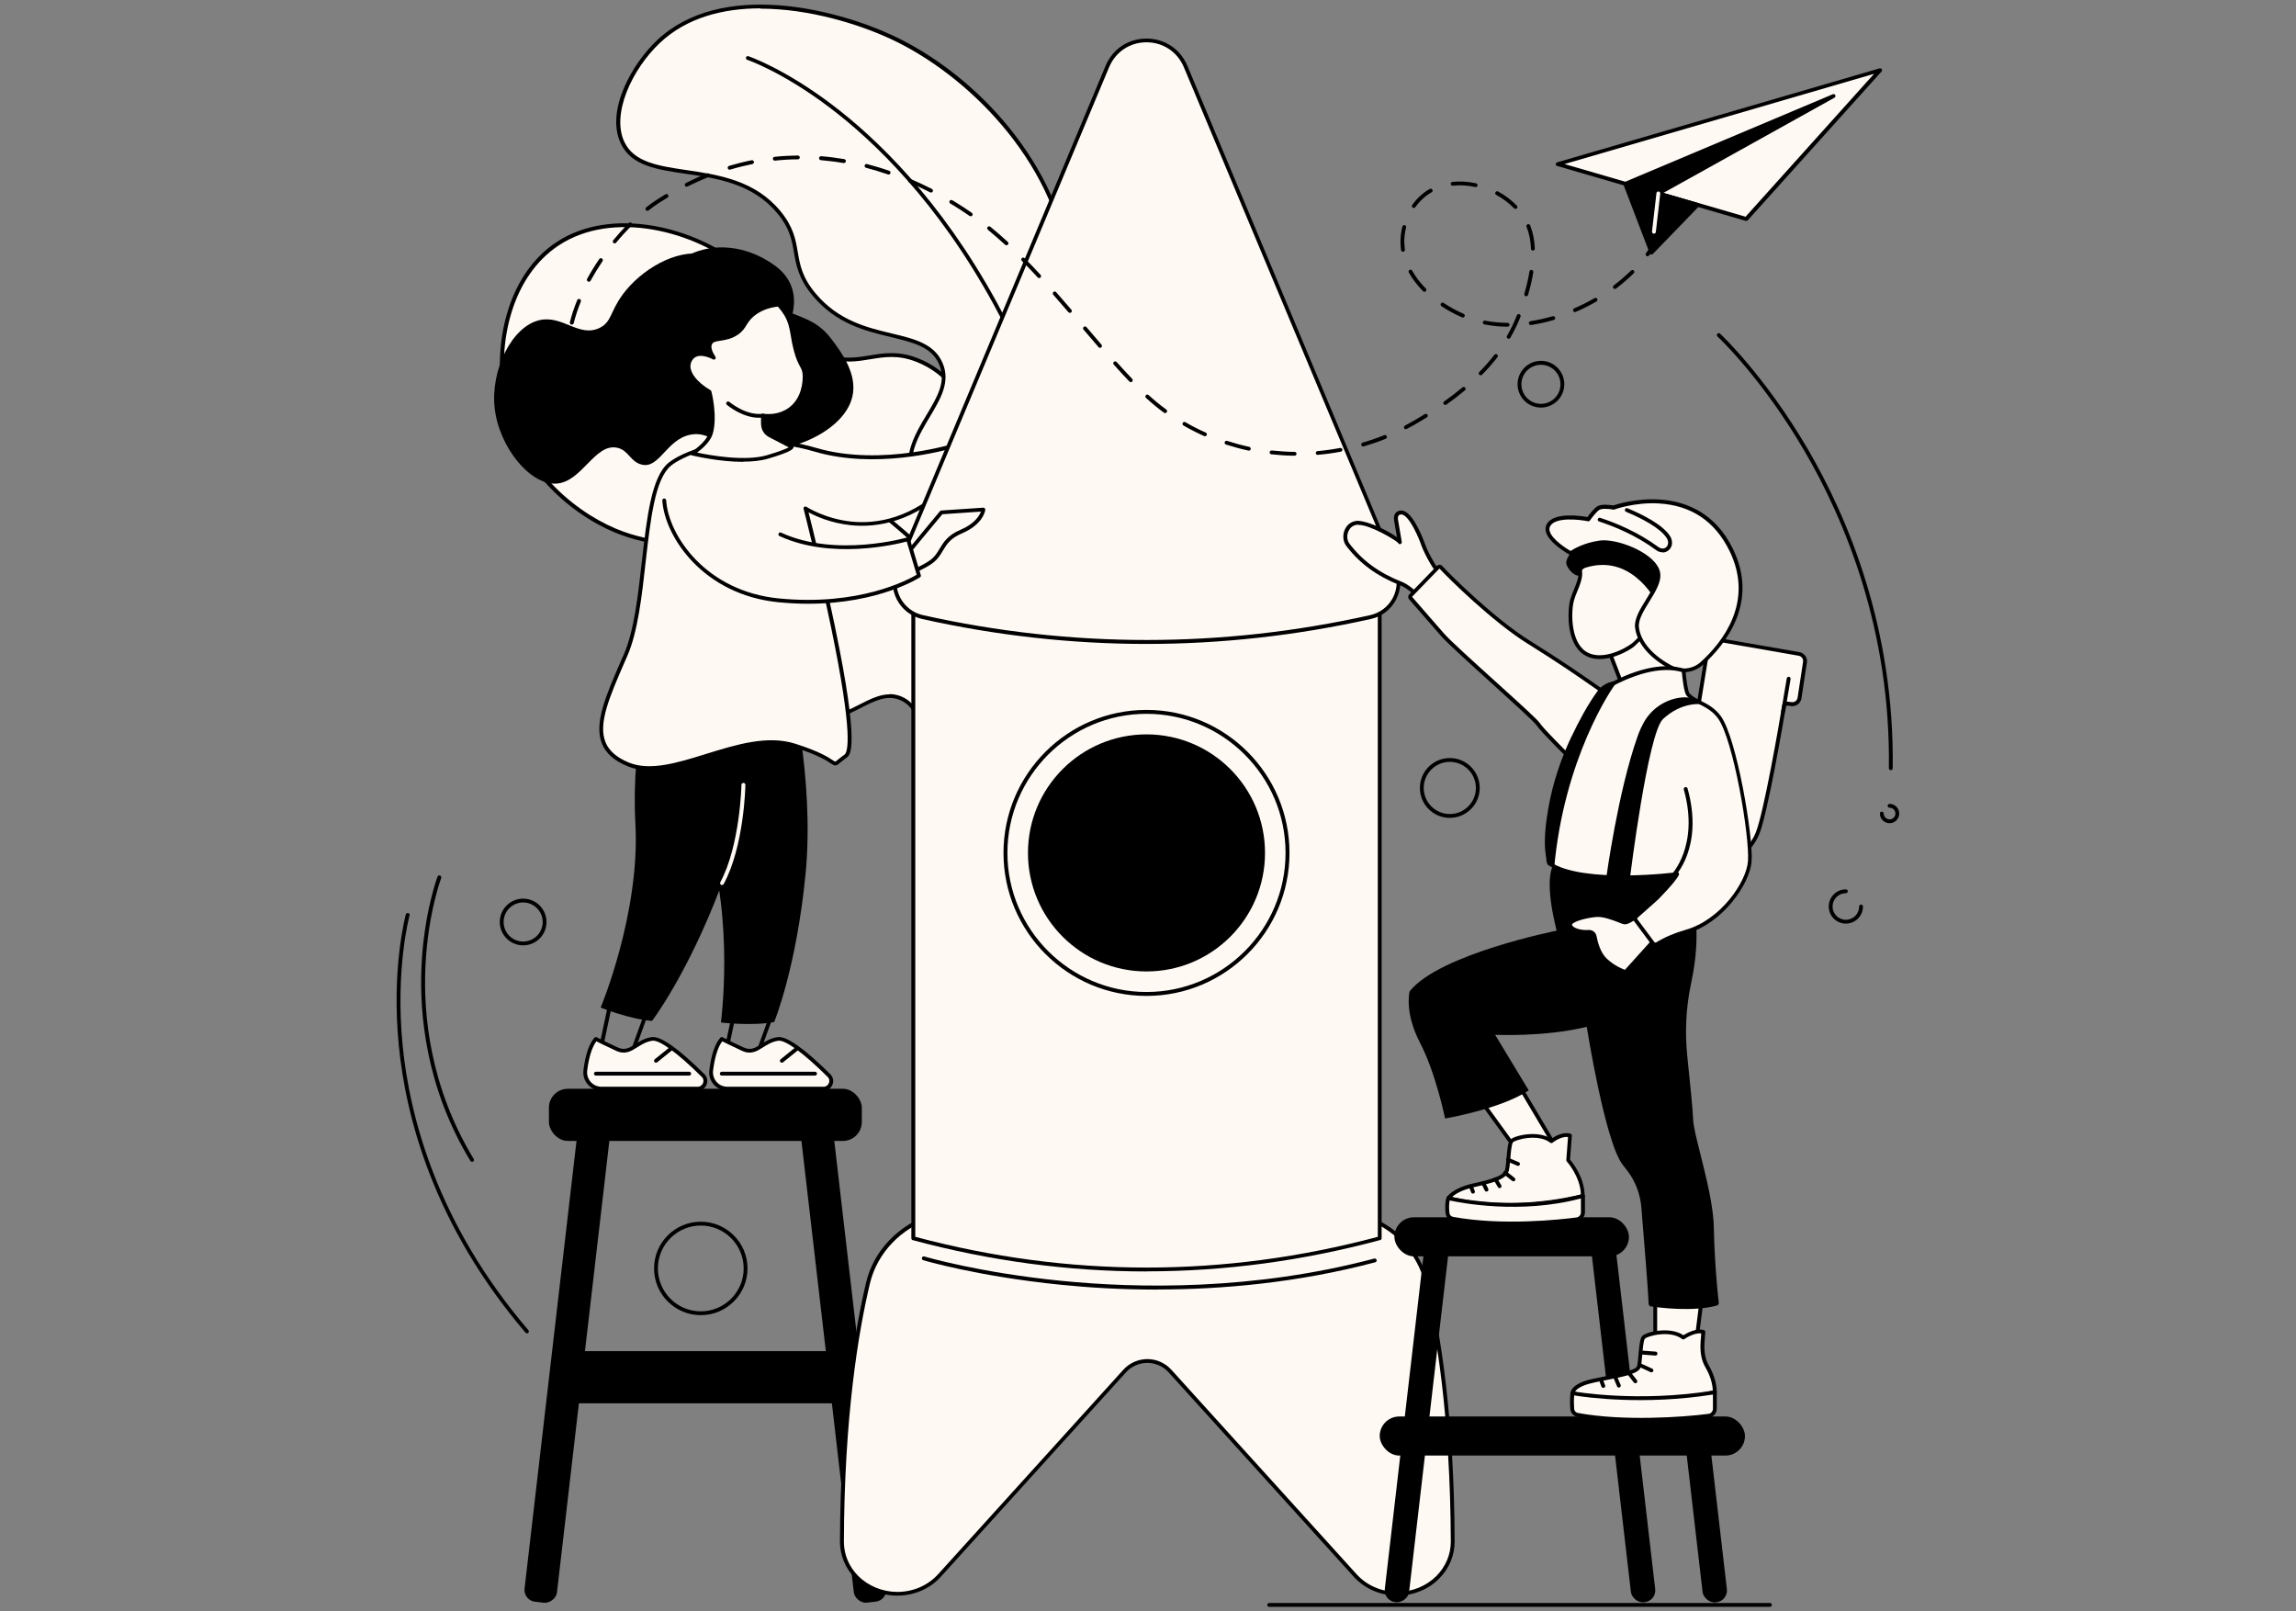 <?xml version="1.0" encoding="UTF-8"?><svg id="Layer_1" xmlns="http://www.w3.org/2000/svg" viewBox="0 0 228 160"><rect x="0" y="0" width="228" height="160" fill="#808080" stroke="none"/><g id="Child_friendly_area"><path d="m112.13,87.95c.63-2.17,4.71-16.65,1.45-24.66-.45-1.11-1.16-2.84-2.89-4.12-3.46-2.56-6.51.01-9.25-1.84-3.61-2.44-.23-8.21-4.58-15.75-1.04-1.81-2.67-4.63-5.83-5.85-3.53-1.36-5.33.67-8.78-.31-4.3-1.23-4.18-5.16-8.43-8.72-4.48-3.75-12.8-6.25-18.47-2.5-4.94,3.27-5.99,10.04-5.36,14.56.94,6.68,6.01,11.77,11.05,13.89,7.25,3.05,14.04-.21,15.19,2.35,1.07,2.38-4.77,5.3-4.06,9.87.49,3.19,4.01,6.05,7.39,6.58,4.69.73,7.03-3.35,9.89-2.12,3.01,1.29,1.83,6.37,4.27,10.68,2.01,3.55,6.77,7.09,18.4,7.92Z" fill="#fff9f4" stroke-width="0"/><path d="m112.13,88.14s0,0-.01,0c-9.69-.69-15.93-3.39-18.55-8.02-1.08-1.9-1.46-3.94-1.79-5.74-.44-2.33-.78-4.17-2.38-4.86-1.3-.56-2.52.06-3.93.78-1.6.81-3.42,1.74-5.91,1.35-3.68-.57-7.06-3.6-7.55-6.74-.4-2.58,1.24-4.67,2.55-6.35,1.05-1.34,1.96-2.5,1.52-3.47-.49-1.08-2.22-1-4.62-.9-2.78.12-6.58.29-10.48-1.35-4.51-1.9-10.14-6.71-11.17-14.04-.71-5.08.69-11.61,5.44-14.75,5.49-3.63,13.82-1.57,18.7,2.51,1.84,1.54,2.88,3.16,3.79,4.58,1.22,1.91,2.19,3.42,4.58,4.1,1.59.45,2.84.25,4.06.05,1.39-.23,2.83-.47,4.74.27,3.22,1.24,4.85,4.06,5.92,5.93,2.27,3.93,2.46,7.37,2.61,10.13.14,2.57.24,4.43,1.91,5.56,1.21.81,2.5.73,3.87.64,1.62-.1,3.46-.22,5.38,1.2,1.77,1.31,2.48,3.05,2.95,4.2,3.11,7.64-.32,20.9-1.45,24.78-.02.08-.1.14-.18.14Zm-23.79-19.22c.39,0,.79.08,1.2.25,1.79.77,2.17,2.8,2.61,5.14.33,1.77.71,3.78,1.75,5.62,2.54,4.49,8.63,7.12,18.09,7.82.88-3.07,4.5-16.8,1.42-24.38-.45-1.11-1.14-2.79-2.82-4.04-1.81-1.34-3.5-1.23-5.13-1.12-1.44.09-2.8.18-4.11-.71-1.83-1.23-1.94-3.27-2.08-5.86-.15-2.72-.34-6.11-2.56-9.96-1.05-1.82-2.64-4.57-5.73-5.76-1.81-.7-3.14-.48-4.54-.25-1.26.21-2.55.42-4.22-.06-2.53-.72-3.58-2.36-4.79-4.26-.9-1.4-1.91-2.99-3.71-4.49-4.77-3.99-12.9-6.02-18.24-2.49-4.61,3.05-5.97,9.41-5.27,14.38,1.01,7.17,6.52,11.88,10.94,13.74,3.81,1.6,7.57,1.44,10.31,1.32,2.55-.11,4.39-.19,4.98,1.13.53,1.18-.44,2.43-1.57,3.87-1.34,1.7-2.85,3.64-2.48,6.06.46,2.94,3.77,5.88,7.23,6.42,2.37.37,4.13-.52,5.68-1.31,1.08-.55,2.05-1.04,3.06-1.04Z" stroke-width="0"/><path d="m112.14,86.34c-.08,0-.16-.05-.18-.14-5.55-18.33-18.36-30.68-28.13-37.82-10.59-7.74-19.99-11.19-20.09-11.22-.1-.04-.15-.15-.11-.24.04-.1.15-.15.24-.11.09.03,9.54,3.49,20.17,11.26,6.25,4.56,11.68,9.7,16.15,15.27,5.59,6.96,9.67,14.62,12.14,22.76.03.1-.03.21-.13.24-.02,0-.04,0-.06,0Z" stroke-width="0"/><path d="m112.13,87.95c8.18-24,5.98-34,1.89-38.58-1.22-1.37-4.03-3.87-6-8.44-2.55-5.93-1.21-9.59-1.85-14.65-1.25-9.88-9.28-18.75-17.68-22.63-5.87-2.71-16.93-5.31-23.1.48-2.61,2.45-5.04,7.06-3.53,10.11,2.15,4.36,10.75,1.13,15.48,6.83,2.58,3.11.77,4.96,3.54,8.24,4.36,5.17,10.88,3,12.53,6.79,1.61,3.67-4.15,6.68-2.89,11.46,1.44,5.46,9.66,5.51,10.47,10.82.48,3.16-2.33,3.79-2.18,7.5.19,4.51,4.46,6.03,8.85,12.38,2.46,3.56,3.65,7.03,4.47,9.7Z" fill="#fff9f4" stroke-width="0"/><path d="m112.13,88.14h0c-.08,0-.16-.06-.18-.14-.87-2.85-2.08-6.23-4.44-9.65-1.73-2.51-3.41-4.23-4.9-5.75-2.24-2.29-3.86-3.95-3.98-6.74-.08-1.91.62-3.06,1.24-4.07.63-1.02,1.17-1.9.94-3.41-.39-2.59-2.62-3.89-4.98-5.26-2.33-1.36-4.75-2.76-5.48-5.53-.67-2.52.57-4.58,1.66-6.4,1.07-1.78,1.99-3.32,1.24-5.03-.75-1.72-2.53-2.14-4.78-2.69-2.53-.61-5.4-1.3-7.73-4.06-1.44-1.71-1.67-3.05-1.9-4.34-.21-1.24-.41-2.41-1.65-3.89-2.44-2.95-5.96-3.47-9.07-3.92-2.88-.42-5.38-.79-6.44-2.94-1.62-3.28,1.11-8.02,3.57-10.33,6.36-5.97,17.64-3.13,23.31-.51,4.29,1.99,8.41,5.22,11.59,9.12,3.46,4.24,5.61,8.97,6.2,13.66.22,1.72.21,3.29.2,4.8-.02,3.03-.04,5.9,1.64,9.79,1.65,3.84,3.93,6.23,5.29,7.66.26.27.48.51.68.72,2.42,2.72,3.67,6.8,3.7,12.13.04,6.73-1.83,15.69-5.55,26.64-.03.08-.1.13-.18.13ZM75.52.83c-3.69,0-7.31.9-10,3.44-2.75,2.59-4.87,7.1-3.49,9.88.97,1.97,3.37,2.33,6.15,2.74,3.17.47,6.77,1,9.31,4.06,1.3,1.57,1.52,2.84,1.73,4.07.22,1.3.43,2.53,1.81,4.16,2.25,2.66,5.05,3.34,7.52,3.93,2.26.54,4.21,1.01,5.04,2.91.83,1.89-.19,3.58-1.26,5.38-1.1,1.84-2.24,3.75-1.62,6.11.69,2.62,3.04,3.98,5.3,5.3,2.33,1.36,4.75,2.76,5.17,5.54.25,1.65-.35,2.63-.99,3.67-.62,1.01-1.26,2.05-1.18,3.85.11,2.64,1.69,4.26,3.87,6.49,1.5,1.53,3.19,3.26,4.94,5.8,2.24,3.24,3.45,6.43,4.32,9.19,3.59-10.65,5.39-19.38,5.34-25.95-.03-5.24-1.25-9.24-3.61-11.88-.19-.21-.41-.44-.67-.72-1.38-1.45-3.69-3.88-5.36-7.78-1.71-3.97-1.69-6.87-1.67-9.94,0-1.51.02-3.06-.19-4.75-1.33-10.48-10.04-19-17.57-22.48-3.16-1.46-8.08-2.99-12.89-2.99Z" stroke-width="0"/><path d="m112.18,85.75c-.1,0-.19-.08-.19-.19-.27-19.86-5.24-40.54-13.31-55.31-5.57-10.2-11.92-16.26-16.28-19.56-4.72-3.57-8.16-4.74-8.2-4.75-.1-.03-.15-.14-.12-.24.03-.1.14-.15.24-.12.03.01,3.53,1.2,8.29,4.8,4.39,3.32,10.79,9.42,16.4,19.69,3.65,6.68,6.8,14.96,9.12,23.92,2.67,10.33,4.09,20.95,4.24,31.57,0,.11-.08.19-.19.19h0Z" stroke-width="0"/><rect x="55.18" y="134.16" width="29.73" height="5.18" rx="1.83" ry="1.83" stroke-width="0"/><rect x="54.51" y="108.11" width="31.07" height="5.18" rx="1.88" ry="1.88" stroke-width="0"/><rect x="82.13" y="111.02" width="3.24" height="48.23" rx="1.17" ry="1.17" transform="translate(-15.02 10.55) rotate(-6.62)" stroke-width="0"/><rect x="32.23" y="133.51" width="48.23" height="3.24" rx="1.17" ry="1.17" transform="translate(-84.38 175.53) rotate(-83.38)" stroke-width="0"/><path d="m61.82,29.27c-1.25,1.7-1.08,2.71-2.28,3.29-2.03.99-3.67-1.3-5.97-.77-2.74.63-4.86,4.92-4.45,8.71.42,3.87,3.52,7.69,6.13,7.52,2.55-.16,3.82-4.04,6.04-3.56,1.16.25,1.28,1.41,2.47,1.68,1.72.39,2.44-2.49,4.77-2.97,1.54-.32,2.35.63,4.04,1.18,4.48,1.46,11.17-1.15,12.07-4.95.54-2.27-1.12-4.47-2.08-5.74-2.05-2.71-4.07-1.85-8.11-4.85-2.98-2.2-2.8-3.23-4.55-3.56-2.79-.53-6.24,1.52-8.08,4.01Z" stroke-width="0"/><path d="m77.89,33.18s2.7-4.19-.97-6.83c-3.66-2.64-8.55-2.51-11.42,1.46-2.87,3.97-2.07,11.96,4.68,10.06,2.68-.76,7.7-4.69,7.7-4.69Z" stroke-width="0"/><path d="m75.18,104.97s-.02,0-.04,0l-3.04-.6c-.05,0-.09-.04-.12-.08-.03-.04-.04-.09-.03-.14l.99-4.65c.01-.06.05-.1.1-.13.05-.03.11-.03.16,0l3.42,1.46c.09.04.14.15.1.24l-1.37,3.79c-.03.08-.1.13-.18.13Zm-2.81-.95l2.69.53,1.26-3.47-3.04-1.3-.9,4.24Z" stroke-width="0"/><path d="m71.67,103.16s.69.36,2.08,1.01c1.39.65,1.95-.79,3.51-1.01,1.04-.15,3.53,2.11,5.06,3.63.49.49.15,1.32-.54,1.32h-9.53c-.98,0-1.74-.86-1.62-1.83.14-1.1.43-2.42,1.05-3.12Z" fill="#fff9f4" stroke-width="0"/><path d="m81.77,108.3h-9.53c-.52,0-1.02-.22-1.36-.61-.35-.39-.51-.91-.44-1.43.19-1.53.56-2.62,1.09-3.22.06-.07.15-.08.23-.04,0,0,.7.37,2.07,1,.72.33,1.16.06,1.77-.33.44-.28.94-.6,1.63-.69.87-.12,2.63,1.11,5.22,3.68.28.28.37.68.21,1.05-.15.37-.49.6-.89.6Zm-10.05-4.9c-.43.57-.74,1.56-.91,2.9-.05.41.08.82.35,1.13.27.31.66.48,1.08.48h9.53c.29,0,.47-.19.54-.36.07-.17.08-.43-.13-.63-2.4-2.37-4.19-3.68-4.9-3.58-.61.09-1.05.37-1.48.64-.63.4-1.23.78-2.14.35-1.03-.48-1.68-.8-1.95-.94Z" stroke-width="0"/><path d="m80.94,106.8h-9.27c-.11,0-.19-.09-.19-.19s.09-.19.19-.19h9.27c.11,0,.19.09.19.19s-.09.19-.19.19Z" stroke-width="0"/><path d="m77.64,105.52c-.06,0-.11-.02-.15-.07-.07-.08-.05-.2.03-.27l1.44-1.16c.08-.07.2-.05.27.03.07.08.05.2-.03.27l-1.44,1.16s-.08.04-.12.04Z" stroke-width="0"/><path d="m71.59,101.53s3.1.37,5.29-.05c0,0,2.21-5.35,3.12-14.76.91-9.41-1.57-19.31-1.57-19.31l-10.12,1.83s-.93,5.25,1.87,13.8c2.76,8.4,1.41,18.48,1.41,18.48Z" stroke-width="0"/><path d="m62.68,104.97s-.02,0-.04,0l-3.04-.6c-.05,0-.09-.04-.12-.08-.03-.04-.04-.09-.03-.14l.99-4.65c.01-.06.05-.1.1-.13.05-.03.11-.03.16,0l3.42,1.46c.09.04.14.15.1.24l-1.37,3.79c-.03.08-.1.13-.18.13Zm-2.81-.95l2.69.53,1.26-3.47-3.04-1.3-.9,4.24Z" stroke-width="0"/><path d="m59.17,103.16s.69.36,2.08,1.01c1.39.65,1.95-.79,3.51-1.01,1.04-.15,3.53,2.11,5.06,3.63.49.49.15,1.32-.54,1.32h-9.53c-.98,0-1.74-.86-1.62-1.83.14-1.1.43-2.42,1.05-3.12Z" fill="#fff9f4" stroke-width="0"/><path d="m69.27,108.3h-9.53c-.52,0-1.02-.22-1.36-.61-.35-.39-.51-.91-.44-1.43.19-1.53.56-2.62,1.09-3.22.06-.07.15-.08.23-.04,0,0,.7.37,2.07,1,.72.33,1.16.06,1.77-.33.44-.28.94-.6,1.63-.69.87-.12,2.63,1.11,5.22,3.68.28.28.37.68.21,1.05-.15.37-.49.6-.89.6Zm-10.05-4.9c-.43.57-.74,1.56-.91,2.9-.05.41.08.82.35,1.13.27.31.66.48,1.08.48h9.53c.29,0,.47-.19.54-.36.07-.17.08-.43-.13-.63-2.4-2.37-4.19-3.68-4.9-3.58-.61.09-1.05.37-1.48.64-.63.4-1.23.78-2.14.35-1.03-.48-1.68-.8-1.95-.94Z" stroke-width="0"/><path d="m68.44,106.8h-9.27c-.11,0-.19-.09-.19-.19s.09-.19.19-.19h9.27c.11,0,.19.09.19.19s-.09.19-.19.19Z" stroke-width="0"/><path d="m65.14,105.52c-.06,0-.11-.02-.15-.07-.07-.08-.05-.2.03-.27l1.44-1.16c.08-.07.2-.05.27.03.07.08.05.2-.03.27l-1.44,1.16s-.08.04-.12.04Z" stroke-width="0"/><path d="m59.63,100.04s2.89,1.17,5.12,1.33c0,0,3.52-4.59,6.86-13.43,3.33-8.85,3.52-19.05,3.52-19.05l-10.24-.87s-2.27,4.83-1.79,13.82c.47,8.83-3.45,18.21-3.45,18.21Z" stroke-width="0"/><path d="m71.7,87.88s-.06,0-.09-.02c-.09-.05-.13-.17-.08-.26,1.96-3.64,2.1-9.61,2.1-9.67,0-.11.09-.19.2-.19.11,0,.19.09.19.19,0,.25-.14,6.12-2.15,9.84-.03.06-.1.1-.17.1Z" fill="#fff9f4" stroke-width="0"/><path d="m95.3,44.09s-7.6,2.54-14.32.57c-6.72-1.97-12.69-.01-14.47,1.44-2.96,2.42-2.07,13.62-4.39,18.96-2.32,5.33-4.12,9.05.26,10.85,4.38,1.81,11.23-3.56,16.54-1.87,5.32,1.69,3.08,2.46,5.04,1.04s-3.99-24.59-3.99-24.59c0,0,7.23,4.81,14.46-2.54l.86-3.86Z" fill="#fff9f4" stroke-width="0"/><path d="m64.47,76.47c-.76,0-1.49-.11-2.16-.39-1.31-.54-2.14-1.27-2.53-2.23-.82-2.02.39-4.79,1.92-8.31l.25-.56c1.02-2.34,1.41-5.85,1.79-9.24.49-4.31.94-8.39,2.65-9.79,1.63-1.33,7.57-3.55,14.64-1.48,6.59,1.94,14.13-.54,14.21-.57.06-.02.14,0,.19.04.05.05.07.12.06.18l-.86,3.86s-.03.07-.05.09c-3.78,3.85-7.58,4.34-10.09,4.08-2.01-.21-3.52-.91-4.2-1.28.37,1.47,1.59,6.36,2.62,11.33,2.51,12.06,1.51,12.79,1.18,13.02-.29.21-.48.37-.63.49-.43.36-.52.39-.96.09-.4-.27-1.24-.83-3.62-1.59-2.64-.84-5.68.1-8.63,1.01-2.05.63-4.01,1.24-5.77,1.24Zm10.68-32.47c-4.21,0-7.41,1.33-8.52,2.24-1.58,1.3-2.03,5.3-2.51,9.53-.38,3.42-.78,6.96-1.82,9.35l-.25.57c-1.49,3.43-2.68,6.14-1.92,8.01.35.86,1.11,1.52,2.32,2.02,2.1.86,4.81.03,7.67-.86,3-.93,6.1-1.89,8.86-1.01,2.44.78,3.3,1.36,3.72,1.64.09.06.2.13.23.14.04,0,.16-.11.28-.2.15-.12.35-.29.65-.5.34-.25.88-1.97-1.33-12.64-1.23-5.9-2.71-11.7-2.73-11.76-.02-.08,0-.16.07-.2.06-.05.15-.05.22,0,.02.01,1.81,1.18,4.45,1.46,2.42.25,6.07-.23,9.72-3.93l.78-3.48c-1.52.45-8.19,2.21-14.12.47-2.05-.6-4-.84-5.77-.84Z" stroke-width="0"/><path d="m70.44,38.92c.08.29.6,2.49.14,4.1-.31,1.07-1.82,2.01-1.82,2.01,0,0,4.73,1.16,7.45.35,2.72-.8,2.4-1.03,2.4-1.03l-2.19-1.14c-.72-.44-.68-1.05-.66-1.62v-.33c.37.05,1.57.16,2.65-.61,1.46-1.04,1.5-2.85,1.49-3.35-.03-1.02-.44-.82-.91-2.63-.4-1.55-.28-2.36-.98-3.52-.26-.43-.53-.74-.71-.92-.93.1-1.87.39-2.63,1.05-.81.71-.7,1.21-1.51,1.77-1.18.81-2.33.37-2.65,1.03-.12.24-.14.66.35,1.43,0,0-1.21-.69-1.98-.18-.3.2-.45.52-.5.75-.21.87.62,2,2.05,2.83Z" fill="#fff9f4" stroke-width="0"/><path d="m73.8,45.86c-2.42,0-4.95-.61-5.09-.64-.07-.02-.13-.08-.14-.16-.01-.08.02-.15.09-.19.01,0,1.45-.91,1.74-1.9.43-1.49-.02-3.51-.12-3.93-1.49-.89-2.3-2.06-2.07-3,.04-.17.18-.59.58-.86.52-.35,1.18-.22,1.64-.07-.2-.45-.23-.81-.08-1.11.21-.42.64-.48,1.14-.56.48-.07,1.02-.16,1.58-.54.39-.27.55-.52.73-.82.17-.27.36-.58.76-.94.7-.61,1.62-.98,2.73-1.1.06,0,.12.02.16.06.28.29.53.61.73.95.48.79.59,1.42.72,2.21.07.39.14.83.28,1.36.23.88.43,1.26.6,1.56.17.32.3.55.31,1.11.01.55-.06,2.43-1.57,3.51-.93.66-1.94.71-2.57.66v.18c-.02.55-.04,1.03.56,1.4l2.18,1.13s.02,0,.02.01c.07.05.1.14.09.22-.02.15-.07.42-2.55,1.15-.73.21-1.59.29-2.46.29Zm-4.57-.92c1.21.26,4.75.9,6.93.26,1.39-.41,1.96-.67,2.17-.78l-1.99-1.03c-.81-.48-.78-1.18-.77-1.74v-.39c.01-.05.04-.1.08-.14.04-.03.09-.05.15-.04.54.07,1.57.09,2.5-.57,1.36-.97,1.42-2.69,1.41-3.19-.01-.47-.11-.64-.27-.94-.17-.31-.39-.73-.63-1.65-.14-.54-.22-.99-.28-1.39-.13-.75-.23-1.35-.67-2.08-.18-.29-.39-.57-.62-.82-.99.12-1.81.46-2.43,1-.36.32-.53.59-.69.85-.18.3-.37.61-.83.93-.63.44-1.25.53-1.74.61-.48.07-.74.12-.85.35-.17.33.09.86.34,1.24.05.07.04.17-.02.23-.06.06-.16.08-.23.03-.01,0-1.11-.63-1.78-.19-.3.2-.4.53-.42.63-.19.78.6,1.83,1.96,2.62.04.03.08.07.09.12.03.1.63,2.47.14,4.2-.23.8-1.05,1.5-1.53,1.86Z" stroke-width="0"/><path d="m75.36,41.48c-1.66,0-3.11-1.23-3.18-1.28-.08-.07-.09-.19-.02-.27.07-.08.19-.09.27-.02.02.01,1.64,1.39,3.31,1.17.1-.01.2.06.22.16.01.1-.06.2-.16.21-.14.02-.29.03-.43.03Z" stroke-width="0"/><path d="m141.66,127.38c-.74-3.1-3.15-5.62-6.36-6.64-9.5-3.01-19.09-2.54-21.37-2.36-2.29-.17-11.88-.65-21.37,2.36-3.21,1.02-5.62,3.54-6.36,6.64-1.13,4.75-2.55,13.19-2.6,25.7-.01,2.86,2.45,5.18,5.5,5.18,1.61,0,3.15-.66,4.19-1.82l18.38-20.29c1.21-1.34,3.31-1.34,4.53,0l18.38,20.29c1.04,1.15,2.58,1.82,4.19,1.82,3.05,0,5.51-2.32,5.5-5.18-.05-12.51-1.47-20.95-2.6-25.7Z" fill="#fff9f4" stroke-width="0"/><path d="m138.76,158.44c-1.67,0-3.25-.69-4.33-1.88l-18.38-20.29c-.54-.6-1.31-.94-2.12-.94s-1.58.34-2.12.94l-18.38,20.29c-1.08,1.2-2.66,1.88-4.33,1.88-1.57,0-3.08-.62-4.15-1.69-1-1-1.54-2.31-1.54-3.68.05-12.42,1.44-20.85,2.6-25.74.75-3.15,3.23-5.74,6.49-6.77,9.39-2.98,18.76-2.57,21.43-2.37,2.67-.2,12.04-.61,21.43,2.37,3.25,1.03,5.74,3.63,6.49,6.77,1.16,4.89,2.56,13.32,2.6,25.74,0,1.37-.54,2.68-1.54,3.68-1.07,1.08-2.59,1.69-4.15,1.69Zm-24.83-23.49c.91,0,1.79.39,2.4,1.07l18.38,20.29c1.01,1.12,2.49,1.76,4.05,1.76,1.47,0,2.88-.58,3.88-1.58.92-.93,1.43-2.14,1.43-3.41-.05-12.39-1.44-20.79-2.59-25.65-.72-3.02-3.1-5.51-6.23-6.5-9.34-2.97-18.67-2.55-21.3-2.36,0,0-.02,0-.03,0-2.64-.2-11.96-.61-21.3,2.36-3.13.99-5.51,3.48-6.23,6.5-1.16,4.87-2.55,13.27-2.59,25.65,0,1.27.5,2.48,1.43,3.41,1,1,2.42,1.58,3.88,1.58,1.56,0,3.04-.64,4.05-1.76l18.38-20.29c.61-.68,1.49-1.07,2.4-1.07Z" stroke-width="0"/><path d="m137.01,122.96c-15.44,4.15-30.87,4.15-46.31,0v-63.36s46.31,0,46.31,0v63.36Z" fill="#fff9f4" stroke-width="0"/><path d="m113.85,126.25c-7.75,0-15.51-1.04-23.21-3.11-.08-.02-.14-.1-.14-.18v-63.36c0-.05.02-.1.06-.14.04-.04.08-.06.14-.06h46.31c.11,0,.19.09.19.19v63.36c0,.09-.06.16-.14.18-7.7,2.07-15.45,3.11-23.21,3.11Zm-22.96-3.44c15.24,4.07,30.69,4.07,45.93,0v-63.02h-45.93v63.02Zm46.12.15h0,0Z" stroke-width="0"/><path d="m136.1,61.28c-14.83,3.31-29.67,3.31-44.5,0-2.16-.48-3.35-2.8-2.5-4.84L109.96,6.6c1.44-3.45,6.33-3.45,7.77,0l20.86,49.83c.85,2.04-.34,4.36-2.5,4.84Z" fill="#fff9f4" stroke-width="0"/><path d="m113.85,63.94c-7.45,0-14.9-.83-22.29-2.48-1.08-.24-1.99-.95-2.5-1.93-.51-.99-.56-2.15-.13-3.17L109.79,6.53c.7-1.67,2.26-2.7,4.06-2.7,1.81,0,3.36,1.04,4.06,2.7l20.86,49.83c.43,1.03.38,2.18-.13,3.17-.51.99-1.42,1.69-2.5,1.93l-.04-.19.04.19c-7.4,1.65-14.85,2.48-22.29,2.48Zm0-59.74c-1.65,0-3.07.95-3.71,2.47l-20.86,49.83c-.39.92-.34,1.96.12,2.85.46.88,1.28,1.52,2.25,1.73,14.74,3.29,29.68,3.29,44.42,0,.97-.22,1.79-.85,2.25-1.73.46-.89.5-1.93.12-2.85L117.56,6.67c-.64-1.52-2.06-2.47-3.71-2.47Z" stroke-width="0"/><path d="m113.85,98.89c-7.83,0-14.2-6.37-14.2-14.2s6.37-14.2,14.2-14.2,14.2,6.37,14.2,14.2-6.37,14.2-14.2,14.2Zm0-28.01c-7.62,0-13.81,6.2-13.81,13.81s6.2,13.81,13.81,13.81,13.81-6.2,13.81-13.81-6.2-13.81-13.81-13.81Z" stroke-width="0"/><circle cx="113.85" cy="84.69" r="11.77" stroke-width="0"/><path d="m114.9,128.05c-3.6,0-6.84-.2-9.56-.48-8.2-.82-13.61-2.42-13.66-2.44-.1-.03-.16-.14-.13-.24.03-.1.14-.16.24-.13.05.02,5.44,1.61,13.6,2.42,7.53.75,19.04.98,31.08-2.21.1-.03.21.03.23.14.03.1-.03.21-.14.23-7.74,2.05-15.27,2.7-21.66,2.7Z" stroke-width="0"/><path d="m90.13,54.96c.17-.27,3.36-4.08,3.36-4.08l4.17-.28s-.14,1.31-2.2,2.18c-2.05.87-1.76,2.13-3.01,3.02-1.26.9-4.01,1.82-4.01,1.82l1.69-2.66Z" fill="#fff9f4" stroke-width="0"/><path d="m88.44,57.81c-.06,0-.11-.03-.15-.07-.05-.06-.05-.15-.01-.22l1.69-2.66c.18-.28,3.05-3.71,3.37-4.1.03-.04.08-.06.13-.07l4.17-.28c.06,0,.11.02.15.06.04.04.06.1.05.15,0,.06-.18,1.43-2.31,2.34-1.16.49-1.52,1.09-1.9,1.72-.26.44-.53.89-1.08,1.28-1.26.9-3.95,1.81-4.06,1.85-.02,0-.04,0-.06,0Zm5.14-6.75c-1.28,1.53-3.17,3.81-3.29,4,0,0,0,0,0,0l-1.39,2.19c.85-.31,2.55-.97,3.44-1.61.48-.34.72-.74.97-1.16.38-.63.8-1.34,2.08-1.88,1.42-.6,1.87-1.41,2.02-1.8l-3.82.26Zm-3.45,3.9h0,0Z" stroke-width="0"/><path d="m90.17,53.54l1.09,3.62s-5,3.34-13.94,2.45c-8.94-.88-12.55-8.99-11.03-11.86,1.52-2.86,4.02-.79,8.27,3.31,5.64,5.43,15.61,2.47,15.61,2.47Z" fill="#fff9f4" stroke-width="0"/><path d="m80.26,59.95c-.93,0-1.92-.05-2.96-.15-7.44-.74-11.28-6.46-11.53-10.1,0-.11.07-.2.18-.2.1,0,.2.07.2.18.24,3.51,3.96,9.03,11.18,9.74,8.02.79,12.89-1.87,13.7-2.35l-.99-3.3c-1.16.31-7.53,1.81-12.63-.54-.1-.04-.14-.16-.09-.25.04-.1.16-.14.25-.09,5.47,2.52,12.47.49,12.54.47.1-.03.21.03.24.13l1.09,3.62c.02.08,0,.17-.08.21-.04.03-4.04,2.63-11.1,2.63Z" stroke-width="0"/><rect x="160" y="123.06" width="2.43" height="36.15" rx="1.17" ry="1.17" transform="translate(-15.2 19.53) rotate(-6.62)" stroke-width="0"/><rect x="138.47" y="120.87" width="23.29" height="3.88" rx="1.94" ry="1.94" stroke-width="0"/><rect x="137.01" y="140.65" width="36.27" height="3.88" rx="1.94" ry="1.94" stroke-width="0"/><rect x="122.59" y="139.92" width="36.15" height="2.43" rx="1.17" ry="1.17" transform="translate(-15.74 264.59) rotate(-83.38)" stroke-width="0"/><rect x="168.27" y="142.93" width="2.43" height="16.22" rx="1.17" ry="1.17" transform="translate(-16.29 20.55) rotate(-6.62)" stroke-width="0"/><polygon points="154.58 114.08 150.86 107.81 147.18 109.47 150.7 114.32 154.58 114.08" fill="#fff9f4" stroke-width="0"/><path d="m150.7,114.51c-.06,0-.12-.03-.15-.08l-3.52-4.85s-.04-.11-.03-.16c.01-.06.05-.1.11-.13l3.68-1.66c.09-.04.19,0,.24.08l3.72,6.27c.03.06.04.13,0,.19-.03.06-.09.1-.16.1l-3.88.24s0,0-.01,0Zm-3.23-4.97l3.32,4.58,3.47-.22-3.47-5.85-3.31,1.49Z" stroke-width="0"/><polygon points="168.46 133.16 168.98 129.03 164.37 129.09 164.37 133.13 168.46 133.16" fill="#fff9f4" stroke-width="0"/><path d="m168.46,133.35h0l-4.09-.03c-.1,0-.19-.09-.19-.19v-4.03c0-.1.08-.19.19-.19l4.61-.06c.05,0,.11.02.14.06.04.04.05.1.05.15l-.52,4.12c-.01.1-.09.17-.19.17Zm-3.9-.41l3.73.03.47-3.74-4.2.06v3.66Z" stroke-width="0"/><path d="m154.18,86.06s-.87,1.31.4,6.35c0,0-11.69,2.33-14.6,6.03,0,0-.55,2.06,1.03,5.1,1.58,3.03,2.49,7.52,2.49,7.52,0,0,5.46-.91,8.31-2.79l-3.34-5.52s4.85.24,9.1-.79c0,0,1.82,11.51,3.58,13.71.19.24.36.46.51.66.77,1.03,1.22,2.26,1.33,3.55.23,2.79.67,8.11.73,9.6,0,.12.09.22.21.24.87.13,4.25.56,6.57-.09.12-.03.19-.15.18-.27-.13-1.05-.43-4.26-.49-7.43-.06-3.58-2-9.1-2.06-10.8-.03-.94-.31-3.7-.57-6.18-.26-2.44-.14-4.91.37-7.31.57-2.66,1.01-6.6-.41-9.68l-.49-1.52-12.86-.36Z" stroke-width="0"/><path d="m155.91,112.75l-.18,2.46s1.46,1.58,1.46,3.55c0,0-6.76,1.88-13.36.22,0,0,.53-.85,2.55-1.29,2.02-.44,3.11-.81,3.28-1.5.16-.69.16-2.51.44-2.87.28-.36,2.71-.97,3.96,0,0,0,.99-.81,1.85-.57Z" fill="#fff9f4" stroke-width="0"/><path d="m149.7,119.84c-1.86,0-3.91-.18-5.92-.68-.06-.01-.11-.06-.13-.11-.02-.06-.02-.12.01-.17.02-.04.59-.92,2.67-1.38,1.88-.41,2.99-.77,3.13-1.35.06-.25.1-.68.14-1.14.08-.93.15-1.56.34-1.81.34-.44,2.76-1.02,4.11-.12.3-.22,1.14-.73,1.9-.51.09.02.15.11.14.2l-.18,2.38c.28.32,1.45,1.79,1.45,3.62,0,.09-.06.16-.14.18-.05.01-3.33.91-7.53.91Zm-5.52-.98c5.85,1.37,11.82,0,12.81-.26-.07-1.8-1.39-3.26-1.4-3.27-.04-.04-.05-.09-.05-.14l.17-2.29c-.72-.09-1.52.55-1.53.56-.07.06-.17.06-.24,0-1.21-.94-3.5-.28-3.7-.03-.14.18-.21,1-.26,1.61-.04.47-.08.91-.15,1.19-.19.79-1.3,1.17-3.42,1.64-1.3.29-1.95.73-2.23,1Z" stroke-width="0"/><path d="m143.74,120.45c-.04-.43-.07-1.05.09-1.48,0,0,6.65,1.66,13.36-.22v1.63c0,.35-.26.66-.61.7-1.83.24-7.41.84-12.3-.06-.28-.05-.5-.29-.53-.57Z" fill="#fff9f4" stroke-width="0"/><path d="m150.15,121.69c-1.9,0-3.97-.12-5.92-.48-.36-.07-.64-.37-.68-.74h0c-.05-.46-.07-1.11.1-1.56.03-.09.13-.14.23-.12.07.02,6.68,1.62,13.26-.22.06-.02.12,0,.17.03.05.04.08.09.08.15v1.63c0,.45-.34.83-.78.89-1,.13-3.51.42-6.45.42Zm-6.22-1.26c.02.2.17.37.37.4,4.91.9,10.61.27,12.24.06.26-.03.45-.25.45-.51v-1.38c-5.99,1.6-11.94.44-13.03.2-.07.3-.08.73-.03,1.23Z" stroke-width="0"/><path d="m146.27,118.52c-.08,0-.15-.05-.18-.12l-.19-.49c-.04-.1.01-.21.11-.25.1-.04.21.01.25.11l.19.49c.04.1-.01.21-.11.25-.02,0-.05.01-.07.01Z" stroke-width="0"/><path d="m147.61,118.32c-.07,0-.14-.04-.17-.11l-.31-.62c-.05-.09,0-.21.09-.26s.21,0,.26.09l.31.62c.05.09,0,.21-.09.26-.03.01-.06.02-.09.02Z" stroke-width="0"/><path d="m148.91,117.97c-.07,0-.13-.03-.16-.09l-.41-.69c-.05-.09-.02-.21.07-.26.09-.05.21-.02.26.07l.41.69c.05.09.02.21-.07.26-.03.02-.06.03-.1.03Z" stroke-width="0"/><path d="m150.29,117.3s-.08-.01-.12-.04l-.83-.65c-.08-.07-.1-.19-.03-.27.07-.08.19-.1.27-.03l.83.65c.08.07.1.19.03.27-.04.05-.09.07-.15.07Z" stroke-width="0"/><path d="m150.74,115.77s-.05,0-.07-.02l-.99-.42c-.1-.04-.14-.15-.1-.25.04-.1.15-.14.25-.1l.99.42c.1.04.14.15.1.25-.03.07-.1.12-.18.12Z" stroke-width="0"/><path d="m169.15,132.25l-.07.93c-.06.87,0,1.73.44,2.49.38.65.77,1.56.77,2.58,0,0-7.54,1.75-14.13.09,0,0-.03-.78,1.99-1.22,2.02-.44,4.45-.75,4.61-1.44.16-.69.16-2.51.44-2.87.28-.36,2.71-.97,3.96,0,0,0,1.13-.8,1.99-.56Z" fill="#fff9f4" stroke-width="0"/><path d="m162.5,139.24c-2.05,0-4.27-.18-6.4-.71-.08-.02-.14-.09-.14-.18,0-.1.02-.95,2.14-1.42.43-.09.88-.18,1.31-.27,1.36-.27,3.06-.6,3.16-1.02.06-.25.1-.68.14-1.14.08-.93.15-1.56.34-1.81.34-.44,2.77-1.02,4.12-.11.32-.2,1.26-.73,2.03-.51.09.02.15.11.14.2l-.07.93c-.07,1.01.06,1.76.42,2.38.36.62.79,1.59.79,2.68,0,.09-.06.17-.15.19-.05.01-3.54.8-7.83.8Zm-6.11-1.04c5.91,1.42,12.61.12,13.7-.11-.04-.94-.42-1.78-.74-2.33-.4-.68-.55-1.51-.47-2.6l.06-.76c-.74-.09-1.66.55-1.67.56-.07.05-.16.05-.23,0-1.21-.94-3.5-.28-3.7-.03-.14.18-.21,1-.26,1.61-.04.47-.08.91-.15,1.19-.15.63-1.41.91-3.45,1.31-.43.08-.88.17-1.3.27-1.28.28-1.67.69-1.79.9Z" stroke-width="0"/><path d="m156.13,139.92c-.04-.43-.04-1.16.02-1.58,0,0,6.34,1.18,14.13-.09v1.63c0,.35-.26.66-.61.7-1.83.24-8.13.81-13.02-.09-.28-.05-.5-.29-.53-.57Z" fill="#fff9f4" stroke-width="0"/><path d="m162.98,141.17c-2.12,0-4.38-.13-6.36-.49-.36-.07-.64-.37-.68-.74-.04-.43-.05-1.17.02-1.63,0-.05.04-.1.08-.13.04-.03.09-.04.15-.03.06.01,6.4,1.16,14.07-.09.06,0,.11,0,.15.04.04.04.07.09.07.15v1.63c0,.45-.34.83-.78.89-1.43.19-3.97.4-6.72.4Zm-6.66-2.61c-.04.42-.03.99,0,1.34.02.2.17.37.37.4,4.49.83,10.44.42,12.96.09.26-.03.45-.25.45-.51v-1.41c-6.87,1.09-12.65.27-13.78.09Z" stroke-width="0"/><path d="m159.21,137.81c-.08,0-.15-.05-.18-.12l-.23-.61c-.04-.1.01-.21.11-.25.1-.04.21.01.25.11l.23.61c.04.1-.01.21-.11.25-.02,0-.04.01-.07.01Z" stroke-width="0"/><path d="m160.76,137.78c-.07,0-.15-.04-.18-.12l-.37-.88c-.04-.1,0-.21.1-.25.1-.04.21,0,.25.1l.37.88c.04.1,0,.21-.1.25-.02,0-.05.01-.07.01Z" stroke-width="0"/><path d="m162.4,137.35c-.06,0-.11-.03-.15-.07l-.65-.83c-.06-.08-.05-.2.03-.27.08-.07.2-.05.27.03l.65.83c.06.08.05.2-.03.27-.03.03-.08.04-.12.04Z" stroke-width="0"/><path d="m164,136.27s-.05,0-.08-.02l-1.18-.54c-.1-.04-.14-.16-.1-.25.04-.1.16-.14.25-.1l1.18.54c.1.04.14.16.1.25-.03.07-.1.11-.17.11Z" stroke-width="0"/><path d="m164.39,134.6s0,0-.01,0l-1.45-.11c-.11,0-.18-.1-.18-.21,0-.11.1-.18.21-.18l1.45.11c.11,0,.18.1.18.21,0,.1-.09.18-.19.18Z" stroke-width="0"/><path d="m170.16,86.37c1.17-.37,3.47-1.41,4.36-3.62.81-1.99,2.34-10.92,2.64-12.64.03-.16.18-.27.34-.25l.4.05c.39.05.74-.22.8-.61l.54-3.55c.06-.4-.21-.77-.61-.82l-8.14-1.42c-.39-.06-.77.2-.86.58l-1.28,7.85,1.8,14.42Z" fill="#fff9f4" stroke-width="0"/><path d="m170.16,86.56s-.07-.01-.1-.03c-.05-.03-.08-.08-.09-.14l-1.8-14.42s0-.04,0-.05l1.28-7.85c.11-.49.58-.81,1.07-.74l8.14,1.42c.24.03.45.16.6.36.15.2.21.44.17.68l-.54,3.55c-.08.49-.52.83-1.01.77l-.4-.05c-.06,0-.12.03-.13.09-.3,1.77-1.83,10.68-2.65,12.68-1,2.46-3.68,3.48-4.48,3.73-.02,0-.04,0-.06,0Zm-1.61-14.61l1.77,14.16c.94-.33,3.16-1.31,4.03-3.43.8-1.97,2.33-10.84,2.62-12.6.04-.26.29-.44.55-.41l.4.05c.29.04.55-.16.59-.45l.54-3.55c.02-.14-.01-.28-.1-.4-.08-.11-.21-.19-.35-.21l-8.14-1.42c-.29-.04-.57.15-.64.44l-1.27,7.81Z" stroke-width="0"/><path d="m177.07,70.84s-.02,0-.03,0c-.1-.02-.17-.12-.16-.22l.55-3.26c.02-.1.12-.17.22-.16.1.02.17.12.16.22l-.55,3.26c-.02.09-.1.16-.19.16Z" stroke-width="0"/><polygon points="160 65.23 161.22 68.38 166.47 67.98 166.39 62.48 161.13 61.83 160 65.23" fill="#fff9f4" stroke-width="0"/><path d="m161.22,68.57c-.08,0-.15-.05-.18-.12l-1.21-3.15s-.02-.09,0-.13l1.13-3.4c.03-.09.11-.14.2-.13l5.26.65c.09.01.17.09.17.19l.08,5.5c0,.1-.08.19-.18.19l-5.26.4s0,0-.01,0Zm-1.01-3.35l1.14,2.96,4.94-.38-.08-5.15-4.94-.61-1.06,3.18Z" stroke-width="0"/><path d="m157.05,54.23c-.31.52-.32,1.55-.15,2.44.17.89-.51,1.92-.79,2.89-.28.97-.44,4.17,1.26,5.28s4.18-.36,4.72-.75c.53-.39,4-3.69,3.58-7.64-.43-3.95-6.92-5.05-8.62-2.22Z" fill="#fff9f4" stroke-width="0"/><path d="m158.85,65.44c-.55,0-1.09-.12-1.57-.44-1.87-1.23-1.59-4.64-1.34-5.5.09-.32.23-.65.36-.97.27-.66.53-1.28.42-1.83-.15-.8-.19-1.95.18-2.57h0c.96-1.6,3.2-1.92,4.99-1.53,1.77.39,3.75,1.6,3.98,3.82.47,4.39-3.61,7.78-3.65,7.82-.57.42-1.98,1.2-3.36,1.2Zm-1.63-11.11c-.25.43-.31,1.35-.13,2.31.12.66-.17,1.36-.45,2.05-.13.31-.26.63-.34.93-.29,1.03-.37,4.05,1.18,5.07,1.51.99,3.81-.24,4.5-.75.66-.48,3.9-3.73,3.5-7.47-.22-2.02-2.05-3.13-3.69-3.49-1.66-.36-3.72-.09-4.58,1.35Z" stroke-width="0"/><path d="m156.32,54.43c-.52.68-.87,1.19-.77,1.59.13.49.83,1.24,1.25,1.12.21-.06.13-.6.61-.76,4.4-1.41,6.82,2.82,7.22,3.65,0,0,4-7.74-6.33-6.85,0,0-1.31.38-1.99,1.26Z" stroke-width="0"/><path d="m155.97,54.94s1.11-.82,2.89-1.07c1.77-.25,5.37,1.29,5.79,2.92.42,1.63-2.29,3.85-2.09,5.52.19,1.59,1.54,2.98,3.36,3.95,1.01.53,2.25.38,3.09-.38,2.02-1.83,5.51-6,2.89-11.3-3.55-7.2-11.68-4.17-11.68-4.17,0,0-1.1-.21-1.51.05s-.99,1.1-.99,1.1c0,0-3.22-.67-3.94.55-.73,1.22,2.18,2.81,2.18,2.81Z" fill="#fff9f4" stroke-width="0"/><path d="m167.19,66.76c-.46,0-.93-.11-1.36-.34-2.01-1.06-3.27-2.55-3.46-4.09-.11-.87.5-1.85,1.09-2.8.59-.95,1.2-1.93,1-2.7-.38-1.48-3.83-3.02-5.58-2.78-1.7.24-2.79,1.02-2.8,1.03-.06.04-.14.05-.2.01-.08-.05-2.05-1.13-2.36-2.26-.08-.29-.05-.57.1-.82.71-1.19,3.4-.78,4.02-.67.17-.24.62-.83.97-1.06.42-.27,1.35-.13,1.59-.09.71-.24,8.43-2.69,11.87,4.28,2.63,5.33-.71,9.51-2.94,11.53-.54.49-1.24.75-1.95.75Zm-7.94-13.11c1.88,0,5.15,1.39,5.58,3.09.24.92-.42,1.98-1.05,3-.55.89-1.12,1.81-1.03,2.55.17,1.41,1.36,2.8,3.26,3.8.94.49,2.09.35,2.87-.35,2.15-1.94,5.37-5.97,2.85-11.07-1.44-2.92-3.79-4.49-7-4.68-2.41-.14-4.42.6-4.44.61-.03.01-.07.02-.1,0-.4-.08-1.12-.13-1.37.03-.31.2-.78.83-.93,1.05-.04.06-.12.09-.2.08-.86-.18-3.2-.44-3.74.46-.09.16-.11.33-.06.52.23.84,1.68,1.74,2.07,1.97.32-.21,1.36-.82,2.87-1.03.13-.02.27-.03.42-.03Z" stroke-width="0"/><path d="m165.09,54.84c-.22,0-.43-.07-.62-.21-2.02-1.49-4.2-2.37-5.68-2.85-.1-.03-.16-.14-.12-.24.03-.1.14-.16.24-.12,1.5.49,3.72,1.39,5.79,2.91.16.11.34.16.51.13.14-.03.25-.1.34-.23.25-.37-.04-.81-.05-.82-.69-1.04-2.57-1.98-4.03-2.59-.1-.04-.14-.15-.1-.25.04-.1.15-.14.25-.1,1.51.63,3.46,1.61,4.2,2.73.02.02.45.66.05,1.25-.14.2-.34.34-.58.39-.06.01-.12.02-.19.02Z" stroke-width="0"/><path d="m139.09,57.93c.75.3,1.54,1.02,2.24,1.81.59.66,2.89-1.26,2.53-1.64-1.74-1.87-2.49-3.92-2.49-3.92,0,0-1.38-4.01-2.56-3.18-.19.14-.21.42-.17.66l.37,2.18c-.02-.2-2.79-1.9-4.1-1.91-.02,0-.03-.02-.04-.02-1.2.02-1.58,1.45-1.04,2.17,1.25,1.67,2.95,2.95,5.26,3.86Z" fill="#fff9f4" stroke-width="0"/><path d="m141.68,60.06c-.25,0-.41-.1-.49-.2-.81-.92-1.54-1.51-2.17-1.75-2.3-.91-4.04-2.19-5.35-3.93-.32-.43-.37-1.11-.1-1.65.25-.51.72-.81,1.29-.82.05,0,.07.01.1.02.97.04,2.88.97,3.76,1.61l-.28-1.65c-.06-.38.03-.69.25-.85.21-.15.45-.19.69-.11,1.09.35,2.05,3.07,2.16,3.38,0,.02.76,2.04,2.45,3.85.05.06.13.18.06.39-.17.53-1.33,1.51-2.14,1.69-.09.02-.17.03-.24.03Zm-2.52-2.31c.68.27,1.46.89,2.31,1.86.1.11.34.09.66-.04.78-.33,1.56-1.13,1.57-1.36-1.73-1.87-2.49-3.89-2.52-3.97-.27-.79-1.15-2.89-1.91-3.14-.13-.04-.24-.02-.35.06-.11.08-.12.29-.09.47l.37,2.18s0,0,0,.01c.01.1-.06.2-.16.21-.09.01-.17-.04-.2-.12-.24-.28-2.75-1.78-3.92-1.79-.04,0-.06,0-.09-.02-.54.03-.8.39-.9.6-.21.42-.18.93.06,1.26,1.26,1.68,2.95,2.92,5.18,3.8Zm-.33-3.84h0Zm-3.97-1.82h0,0Z" stroke-width="0"/><path d="m162.51,90.97s-.85.65-1.17.61c-.32-.04-1.78-.79-2.79-.73-.82.05-2.79.47-2.63,1.03.13.46,1.05.72,1.83.65.29-.02.54.17.6.45.12.66.42,1.74,1.09,2.36,1.01.93,1.98,1.17,1.98,1.17l2.91-3.24-1.82-2.31Z" fill="#fff9f4" stroke-width="0"/><path d="m161.42,96.7s-.03,0-.05,0c-.04-.01-1.03-.27-2.06-1.22-.69-.63-1-1.69-1.15-2.46-.03-.18-.2-.31-.39-.3-.85.07-1.86-.21-2.03-.79-.03-.09-.03-.23.08-.39.4-.57,2.16-.85,2.73-.88.75-.04,1.69.31,2.31.55.23.09.44.17.51.18.14.02.66-.29,1.03-.57.08-.06.2-.05.27.03l1.82,2.31c.06.07.05.18,0,.25l-2.91,3.24s-.09.06-.14.06Zm-3.62-4.36c.36,0,.67.25.74.61.11.59.39,1.66,1.03,2.25.77.71,1.52,1,1.79,1.1l2.72-3.02-1.61-2.03c-.3.22-.85.57-1.16.53-.12-.01-.29-.08-.6-.2-.59-.23-1.49-.57-2.15-.53-.79.05-2.19.38-2.44.72-.03.04-.02.05-.02.06.09.32.9.57,1.63.51.02,0,.04,0,.07,0Z" stroke-width="0"/><path d="m159.43,68.84c-.99-.64-3.32-2.4-7.63-5.07-3.51-2.18-7.95-6.58-8.74-7.45-.07-.07-.18-.08-.25,0l-2.75,2.83c-.06.07-.07.17,0,.24.44.51,2.18,2.49,3.19,3.67,1.17,1.35,9.03,8.17,9.48,8.86.45.69,3.38,3.56,3.38,3.56l4.83-4.33-1.51-2.29Z" fill="#fff9f4" stroke-width="0"/><path d="m156.12,75.65s-.1-.02-.13-.05c-.12-.12-2.95-2.89-3.41-3.59-.21-.32-2.33-2.24-4.37-4.09-2.21-2-4.49-4.06-5.09-4.75-1.02-1.17-2.75-3.16-3.19-3.66-.13-.14-.12-.36.01-.49l2.75-2.83c.07-.07.16-.11.27-.11.1,0,.2.05.26.12.88.97,5.28,5.3,8.7,7.42,3.06,1.9,5.16,3.37,6.42,4.24.52.36.93.65,1.21.83.02.01.04.03.06.06l1.51,2.29c.05.08.04.18-.03.25l-4.83,4.33s-.08.05-.13.05Zm-15.9-16.39c.46.52,2.17,2.49,3.18,3.65.58.67,2.86,2.73,5.06,4.72,2.61,2.36,4.22,3.82,4.44,4.16.38.58,2.66,2.84,3.23,3.4l4.57-4.1-1.4-2.12c-.29-.19-.69-.47-1.19-.82-1.25-.87-3.35-2.34-6.4-4.23-3.43-2.13-7.85-6.46-8.77-7.47l-2.72,2.81Z" stroke-width="0"/><path d="m153.88,85.75c-.76-.5,1.92-10.32,3.52-13.53,1.15-2.31,1.35-3.62,2.45-4.17.5-.25,4.33-2.45,7.36-1.48,0,0,.18,2.06.44,2.37.71.81,2.13.92,3.11,2.26,1.54,2.1,3.19,11.81,3.01,14.3-.16,2.23-2.86,6.01-6.34,7-1.02.29-2,.68-2.89,1.23-.13.08-.3.05-.39-.07l-1.7-2.28c-.09-.12-.07-.29.04-.39l2-1.78s1.76-1.76,2.06-2.43c0,0-9.28,1.21-12.68-1.03Z" fill="#fff9f4" stroke-width="0"/><path d="m164.38,93.98c-.15,0-.29-.07-.39-.2l-1.7-2.28c-.15-.2-.12-.48.07-.65l2-1.78c.4-.4,1.37-1.42,1.82-2.05-1.83.21-9.36.91-12.42-1.11-.44-.29-.18-2.3.79-5.96.7-2.65,1.8-6.09,2.66-7.81.34-.69.6-1.28.82-1.8.53-1.23.88-2.04,1.71-2.45.03-.02.08-.04.14-.07,3.68-1.94,6.04-1.84,7.36-1.41.07.02.13.09.13.17.08.96.26,2.1.4,2.26.27.31.67.52,1.13.75.65.33,1.4.71,1.99,1.53,1.57,2.15,3.23,11.99,3.05,14.42-.16,2.17-2.82,6.14-6.48,7.17-1.07.3-2.02.71-2.85,1.21-.08.05-.17.07-.26.07Zm2.17-7.38c.06,0,.12.03.15.08.04.06.05.13.02.19-.31.69-2.03,2.41-2.1,2.48l-2.01,1.79s-.05.09-.01.14l1.7,2.28s.09.05.14.03c.85-.52,1.84-.95,2.94-1.26,3.5-.99,6.05-4.76,6.2-6.83.18-2.39-1.44-12.06-2.98-14.17-.54-.74-1.24-1.1-1.86-1.41-.47-.24-.92-.47-1.25-.84-.27-.3-.42-1.74-.48-2.35-1.28-.37-3.49-.39-6.95,1.43-.06.03-.11.06-.15.08-.7.35-1.01,1.07-1.53,2.26-.23.53-.49,1.12-.83,1.82-1.72,3.44-4.07,12.64-3.58,13.29,3.3,2.17,12.45,1.01,12.54,1,0,0,.02,0,.02,0Zm-12.56-.99h0,0Z" stroke-width="0"/><path d="m166.07,87.23s-.1-.02-.14-.06c-.07-.08-.07-.2,0-.27.03-.03,2.85-2.88,1.28-8.5-.03-.1.03-.21.13-.24.1-.03.21.03.24.13,1.63,5.85-1.26,8.76-1.39,8.88-.04.04-.09.05-.13.05Z" stroke-width="0"/><path d="m169.29,69.89s0,.05-.02.05c-.47-.07-2.33-.22-4.13,1.46-1.5,1.4-3.27,15.71-3.27,15.71l-2.35-.03s1.15-8.48,3.09-13.94c0,0,.2-.63.61-1.38.74-1.34,2.05-2.25,3.56-2.48.01,0,.03,0,.04,0,.84-.13,1.69.07,2.38.56l.09.07Z" stroke-width="0"/><path d="m156.05,73.16c.7-1.48,1.62-3.22,2.6-4.55.44-.6,1.14-.96,1.88-.97.04,0,.07.05.04.08-.54.6-5.3,7.66-6.25,18.62,0,0-.66-.61-.79-1.3-.13-.69-.27-1.99.23-4.81.43-2.45,1.22-4.82,2.28-7.07Z" stroke-width="0"/><path d="m175.76,159.55h-49.73c-.11,0-.19-.09-.19-.19s.09-.19.19-.19h49.73c.11,0,.19.09.19.19s-.09.19-.19.19Z" stroke-width="0"/><path d="m52.33,132.39c-.05,0-.11-.02-.15-.07-9.14-10.71-11.89-21.42-12.58-28.53-.75-7.7.69-12.95.7-13,.03-.1.13-.16.24-.13.1.03.16.13.13.24-.01.05-1.43,5.24-.69,12.88.69,7.05,3.41,17.68,12.49,28.3.07.08.06.2-.02.27-.04.03-.08.05-.12.05Z" stroke-width="0"/><path d="m46.87,115.36c-.06,0-.13-.03-.16-.09-4.43-7.31-5.08-14.59-4.85-19.41.25-5.23,1.57-8.78,1.59-8.81.04-.1.15-.15.25-.11.1.04.15.15.11.25-.01.03-1.32,3.54-1.56,8.71-.23,4.77.42,11.96,4.79,19.18.05.09.03.21-.06.26-.03.02-.07.03-.1.03Z" stroke-width="0"/><path d="m187.76,76.47h0c-.11,0-.19-.09-.19-.19.2-13.83-4.44-24.75-8.37-31.48-4.25-7.29-8.6-11.35-8.65-11.39-.08-.07-.08-.19-.01-.27.07-.08.19-.08.27-.01.04.04,4.44,4.15,8.72,11.48,3.95,6.77,8.62,17.76,8.42,31.68,0,.1-.09.19-.19.19Z" stroke-width="0"/><path d="m187.64,81.74c-.53,0-.96-.43-.96-.96,0-.11.09-.19.19-.19s.19.09.19.19c0,.32.26.58.58.58s.58-.26.58-.58-.26-.58-.58-.58c-.11,0-.19-.09-.19-.19s.09-.19.19-.19c.53,0,.96.43.96.96s-.43.96-.96.96Z" stroke-width="0"/><path d="m183.3,91.71c-.94,0-1.7-.76-1.7-1.7s.76-1.7,1.7-1.7c.11,0,.19.09.19.19s-.09.19-.19.19c-.73,0-1.32.59-1.32,1.32s.59,1.32,1.32,1.32,1.32-.59,1.32-1.32c0-.11.09-.19.19-.19s.19.09.19.19c0,.94-.76,1.7-1.7,1.7Z" stroke-width="0"/><path d="m128.56,45.25h0c-.77,0-1.55-.06-2.31-.14-.1-.01-.18-.11-.17-.21.01-.1.11-.18.21-.17.75.08,1.51.13,2.27.14.11,0,.19.09.19.19,0,.1-.09.19-.19.19Zm2.29-.08c-.1,0-.18-.08-.19-.17,0-.11.07-.2.17-.21.75-.06,1.51-.17,2.25-.31.11-.02.2.05.22.15.02.1-.05.2-.15.22-.76.14-1.53.25-2.29.31,0,0-.01,0-.02,0Zm-6.84-.43s-.03,0-.04,0c-.75-.16-1.5-.37-2.23-.6-.1-.03-.16-.14-.12-.24.03-.1.14-.16.24-.12.72.23,1.45.43,2.19.59.1.02.17.12.15.23-.02.09-.1.15-.19.15Zm11.35-.41c-.08,0-.16-.05-.18-.14-.03-.1.03-.21.13-.24.73-.21,1.45-.46,2.15-.74.1-.04.21,0,.25.11.04.1,0,.21-.11.25-.71.29-1.45.54-2.19.76-.02,0-.04,0-.05,0Zm-15.7-1.01s-.05,0-.08-.02c-.7-.31-1.4-.67-2.06-1.05-.09-.05-.12-.17-.07-.26.05-.09.17-.12.26-.07.65.38,1.33.73,2.02,1.03.1.04.14.16.1.25-.03.07-.1.11-.17.11Zm19.95-.7c-.07,0-.14-.04-.17-.1-.05-.09-.01-.21.08-.26.23-.12.47-.25.69-.38.44-.25.87-.51,1.28-.76.09-.06.21-.03.26.06.06.09.03.21-.06.26-.41.26-.85.51-1.29.77-.23.13-.47.26-.7.38-.03.01-.06.02-.09.02Zm-23.91-1.6s-.08-.01-.11-.04c-.62-.45-1.22-.95-1.79-1.47-.08-.07-.08-.19-.01-.27.07-.08.19-.08.27-.01.56.51,1.15.99,1.76,1.44.09.06.1.18.04.27-.04.05-.1.08-.15.08Zm27.82-.81c-.06,0-.12-.03-.16-.08-.06-.09-.04-.21.05-.27.64-.45,1.25-.92,1.81-1.39.08-.07.2-.06.27.02.07.08.06.2-.02.27-.57.48-1.18.95-1.83,1.41-.03.02-.07.04-.11.04Zm-31.22-2.26c-.05,0-.1-.02-.14-.06-.5-.52-1.01-1.07-1.56-1.69-.07-.08-.06-.2.01-.27.08-.07.2-.06.27.01.55.61,1.06,1.16,1.55,1.68.07.08.07.2,0,.27-.04.04-.08.05-.13.05Zm34.73-.69s-.1-.02-.13-.05c-.08-.07-.08-.2,0-.27.54-.55,1.05-1.13,1.5-1.71.06-.08.18-.1.27-.03.08.06.1.18.03.27-.46.59-.97,1.18-1.53,1.74-.04.04-.09.06-.14.06Zm-90.5-.49c-.09,0-.17-.07-.19-.16-.09-.53-.13-1.08-.13-1.64,0-.23,0-.46.02-.7,0-.11.1-.18.2-.18.11,0,.19.1.18.2-.01.23-.02.45-.02.67,0,.54.04,1.07.13,1.57.02.1-.05.2-.16.22-.01,0-.02,0-.03,0Zm52.7-2.23c-.05,0-.11-.02-.14-.07-.5-.58-1-1.16-1.49-1.74-.07-.08-.06-.2.02-.27.08-.07.2-.06.27.02.5.58.99,1.17,1.49,1.74.07.08.06.2-.02.27-.04.03-.08.05-.13.05Zm40.59-.9s-.07,0-.1-.03c-.09-.05-.12-.17-.07-.26.38-.66.71-1.35.98-2.04.04-.1.15-.15.25-.11.1.04.15.15.11.25-.28.71-.62,1.41-1.01,2.09-.04.06-.1.1-.17.1Zm-.1-1.2h0c-.8,0-1.58-.08-2.32-.23-.1-.02-.17-.12-.15-.22.02-.1.12-.17.22-.15.71.14,1.47.21,2.24.22.11,0,.19.09.19.19,0,.11-.09.19-.19.19Zm2.29-.17c-.09,0-.17-.07-.19-.16-.02-.1.06-.2.16-.22.73-.11,1.47-.28,2.21-.49.1-.03.21.03.24.13.03.1-.03.21-.13.24-.76.22-1.52.39-2.26.5,0,0-.02,0-.03,0Zm-95.23-.04s-.03,0-.05,0c-.1-.03-.16-.13-.14-.23.18-.72.42-1.46.73-2.2.04-.1.15-.14.25-.11.1.04.14.15.11.25-.3.73-.53,1.45-.71,2.15-.02.09-.1.14-.19.14Zm88.48-.7s-.05,0-.08-.02c-.71-.31-1.4-.68-2.04-1.11-.09-.06-.11-.18-.05-.27.06-.09.18-.11.27-.05.62.42,1.29.78,1.98,1.08.1.04.14.15.1.25-.03.07-.1.12-.18.12Zm-39.02-.47c-.05,0-.11-.02-.15-.07-.58-.67-1.05-1.22-1.5-1.73-.07-.08-.06-.2.02-.27.08-.07.2-.06.27.02.45.51.93,1.06,1.51,1.74.07.08.06.2-.02.27-.04.03-.08.05-.12.05Zm50.16-.07c-.07,0-.14-.04-.18-.12-.04-.1,0-.21.1-.25.69-.3,1.38-.64,2.03-1.02.09-.05.21-.02.26.07.05.09.02.21-.07.26-.67.39-1.36.74-2.07,1.04-.02.01-.05.02-.08.02Zm-4.85-1.58s-.04,0-.05,0c-.1-.03-.16-.14-.13-.24.23-.78.4-1.52.51-2.21.02-.1.11-.18.22-.16.1.02.17.12.16.22-.11.71-.29,1.47-.52,2.26-.02.08-.1.14-.18.14Zm-10.09-.43s-.1-.02-.14-.06c-.58-.59-1.05-1.21-1.42-1.86-.05-.09-.02-.21.07-.26.09-.05.21-.02.26.07.35.62.8,1.22,1.36,1.78.07.08.07.2,0,.27-.04.04-.09.05-.13.05Zm18.9-.29c-.06,0-.12-.03-.15-.08-.06-.08-.05-.2.04-.27.61-.46,1.19-.96,1.72-1.48.07-.07.2-.07.27,0,.07.08.07.2,0,.27-.54.53-1.13,1.04-1.76,1.52-.03.03-.07.04-.12.04Zm-101.89-.72s-.06,0-.09-.02c-.09-.05-.13-.17-.08-.26.36-.66.77-1.33,1.21-1.97.06-.09.18-.11.27-.05.09.06.11.18.05.27-.43.64-.83,1.29-1.19,1.94-.03.06-.1.1-.17.1Zm44.72-.36c-.05,0-.1-.02-.14-.06-.55-.6-1.07-1.14-1.58-1.65-.07-.07-.07-.2,0-.27.07-.07.2-.07.27,0,.52.52,1.04,1.06,1.59,1.66.07.08.07.2-.01.27-.04.03-.08.05-.13.05Zm60.41-2.16s-.08-.01-.11-.04c-.08-.06-.1-.18-.04-.27.46-.62.86-1.27,1.17-1.93.05-.1.16-.13.26-.09.1.05.13.16.09.26-.33.68-.73,1.34-1.21,1.99-.04.05-.1.08-.15.08Zm-24.28-.45c-.09,0-.17-.07-.19-.16-.04-.29-.06-.58-.06-.86,0-.5.07-1,.19-1.49.03-.1.13-.16.23-.14.1.03.16.13.14.23-.12.46-.18.93-.18,1.39,0,.27.02.54.06.81.02.1-.06.2-.16.22,0,0-.02,0-.03,0Zm12.9-.12c-.1,0-.19-.08-.19-.18-.03-.81-.18-1.54-.44-2.18-.04-.1,0-.21.11-.25.1-.04.21,0,.25.11.27.68.43,1.45.46,2.3,0,.11-.08.19-.18.2,0,0,0,0,0,0Zm-52.27-.52s-.09-.02-.13-.05c-.58-.53-1.16-1.03-1.72-1.5-.08-.07-.09-.19-.03-.27.07-.08.19-.09.27-.03.57.47,1.16.97,1.74,1.51.08.07.08.19.01.27-.04.04-.09.06-.14.06Zm-38.91-.19s-.09-.01-.12-.04c-.08-.07-.09-.19-.03-.27.5-.6,1.02-1.18,1.55-1.72.07-.07.2-.08.27,0,.07.07.08.2,0,.27-.52.53-1.04,1.09-1.53,1.69-.04.05-.09.07-.15.07Zm35.35-2.7s-.08-.01-.11-.03c-.53-.37-1.06-.72-1.59-1.04-.11-.06-.21-.13-.32-.19-.09-.05-.12-.17-.07-.26s.17-.12.26-.07c.11.06.22.13.32.19.54.33,1.08.68,1.62,1.06.09.06.11.18.05.27-.04.05-.1.08-.16.08Zm69.17-.13s-.03,0-.04,0c-.1-.02-.17-.13-.14-.23.16-.69.25-1.39.24-2.08,0-.05,0-.1,0-.15,0-.11.08-.19.19-.19.1,0,.19.08.19.19,0,.05,0,.1,0,.15,0,.72-.09,1.45-.26,2.17-.02.09-.1.15-.19.15Zm-101.27-.41c-.06,0-.11-.02-.15-.07-.07-.08-.05-.2.03-.27.36-.29.72-.55,1.07-.77.28-.18.56-.36.85-.53.09-.05.21-.03.26.07.05.09.03.21-.06.26-.28.17-.56.34-.84.52-.34.22-.69.47-1.04.75-.04.03-.08.04-.12.04Zm86.21-.18s-.1-.02-.14-.06c-.51-.52-1.11-.98-1.78-1.34-.09-.05-.13-.17-.08-.26.05-.09.17-.13.26-.08.7.38,1.33.86,1.87,1.41.07.08.07.2,0,.27-.04.04-.09.05-.13.05Zm-10.1-.1s-.08-.01-.11-.03c-.09-.06-.11-.18-.05-.27.47-.66,1.05-1.2,1.74-1.59.09-.05.21-.02.26.07.05.09.02.21-.07.26-.64.36-1.18.86-1.62,1.48-.04.05-.1.08-.16.08Zm-47.94-1.53s-.06,0-.09-.02c-.68-.35-1.38-.67-2.07-.97-.1-.04-.14-.15-.1-.25.04-.1.15-.14.25-.1.69.3,1.4.63,2.09.98.09.05.13.16.08.26-.03.07-.1.1-.17.1Zm54.07-.55s-.03,0-.04,0c-.75-.17-1.51-.21-2.22-.13-.11.01-.2-.06-.21-.17-.01-.1.06-.2.17-.21.75-.08,1.55-.03,2.34.14.1.02.17.12.15.23-.02.09-.1.15-.19.15Zm-78.34-.03c-.07,0-.14-.04-.17-.11-.05-.09,0-.21.09-.26.69-.35,1.4-.67,2.11-.95.1-.04.21,0,.25.11.04.1,0,.21-.11.25-.7.28-1.39.59-2.08.93-.03.01-.06.02-.09.02Zm20.05-1.21s-.04,0-.06-.01c-.72-.25-1.46-.47-2.18-.66-.1-.03-.16-.13-.14-.23.03-.1.13-.16.23-.14.73.19,1.48.41,2.21.67.1.03.15.14.12.24-.03.08-.1.13-.18.13Zm-15.79-.48c-.08,0-.16-.05-.18-.14-.03-.1.03-.21.13-.24.74-.22,1.49-.41,2.24-.56.1-.02.2.05.23.15.02.1-.05.2-.15.23-.74.15-1.48.33-2.21.55-.02,0-.04,0-.05,0Zm93.03-.04c-.08,0-.16-.06-.18-.14-.1-.39-.24-.77-.39-1.15-.04-.1,0-.21.1-.25.1-.04.21,0,.25.1.16.39.3.8.41,1.2.03.1-.03.21-.13.23-.02,0-.03,0-.05,0Zm-81.68-.62s-.02,0-.03,0c-.75-.13-1.51-.22-2.26-.29-.11,0-.18-.1-.17-.21s.1-.18.21-.18c.76.06,1.53.16,2.29.29.1.02.17.12.16.22-.02.09-.1.16-.19.16Zm-6.86-.24c-.1,0-.18-.07-.19-.17-.01-.11.07-.2.17-.21.76-.08,1.54-.12,2.31-.13.1,0,.19.08.19.19,0,.11-.08.19-.19.19-.76,0-1.52.05-2.27.13,0,0-.01,0-.02,0Z" stroke-width="0"/><path d="m153.02,40.47c-1.28,0-2.32-1.04-2.32-2.32s1.04-2.32,2.32-2.32,2.32,1.04,2.32,2.32-1.04,2.32-2.32,2.32Zm0-4.25c-1.07,0-1.94.87-1.94,1.94s.87,1.94,1.94,1.94,1.94-.87,1.94-1.94-.87-1.94-1.94-1.94Z" stroke-width="0"/><path d="m143.97,81.21c-1.64,0-2.97-1.33-2.97-2.97s1.33-2.97,2.97-2.97,2.97,1.33,2.97,2.97-1.33,2.97-2.97,2.97Zm0-5.56c-1.43,0-2.59,1.16-2.59,2.59s1.16,2.59,2.59,2.59,2.59-1.16,2.59-2.59-1.16-2.59-2.59-2.59Z" stroke-width="0"/><path d="m51.95,93.87c-1.28,0-2.32-1.04-2.32-2.32s1.04-2.32,2.32-2.32,2.32,1.04,2.32,2.32-1.04,2.32-2.32,2.32Zm0-4.26c-1.07,0-1.94.87-1.94,1.94s.87,1.94,1.94,1.94,1.94-.87,1.94-1.94-.87-1.94-1.94-1.94Z" stroke-width="0"/><path d="m69.59,130.59c-2.56,0-4.64-2.08-4.64-4.64s2.08-4.64,4.64-4.64,4.64,2.08,4.64,4.64-2.08,4.64-4.64,4.64Zm0-8.9c-2.35,0-4.26,1.91-4.26,4.26s1.91,4.26,4.26,4.26,4.26-1.91,4.26-4.26-1.91-4.26-4.26-4.26Z" stroke-width="0"/><polygon points="154.67 16.29 173.4 21.73 186.69 6.95 154.67 16.29" fill="#fff9f4" stroke-width="0"/><path d="m173.4,21.93s-.04,0-.05,0l-18.72-5.45c-.08-.02-.14-.1-.14-.18s.06-.16.14-.18l32.01-9.33c.08-.02.17,0,.22.08.05.07.04.17-.02.23l-13.29,14.78s-.09.06-.14.06Zm-18.04-5.64l17.98,5.23,12.76-14.19-30.74,8.96Z" stroke-width="0"/><polygon points="164 25.08 161.39 18.24 182.08 9.52 164.68 19.2 168.6 20.34 164 25.08" stroke-width="0"/><path d="m164,25.27s-.03,0-.04,0c-.06-.01-.12-.06-.14-.12l-2.61-6.83c-.04-.1,0-.2.1-.24l20.69-8.72c.09-.04.2,0,.25.09.04.09,0,.2-.08.25l-17,9.46,3.47,1.01c.06.02.11.07.13.13s0,.13-.05.18l-4.59,4.74s-.09.06-.14.06Zm-2.37-6.92l2.44,6.38,4.16-4.29-3.61-1.05c-.07-.02-.13-.09-.14-.16,0-.08.03-.15.1-.19l14.33-7.97-17.28,7.29Z" stroke-width="0"/><path d="m164.24,23.2s-.01,0-.02,0c-.1-.01-.18-.11-.17-.21l.44-3.81c.01-.1.11-.18.21-.17.1.01.18.11.17.21l-.44,3.81c-.01.1-.09.17-.19.17Z" fill="#fff9f4" stroke-width="0"/></g></svg>